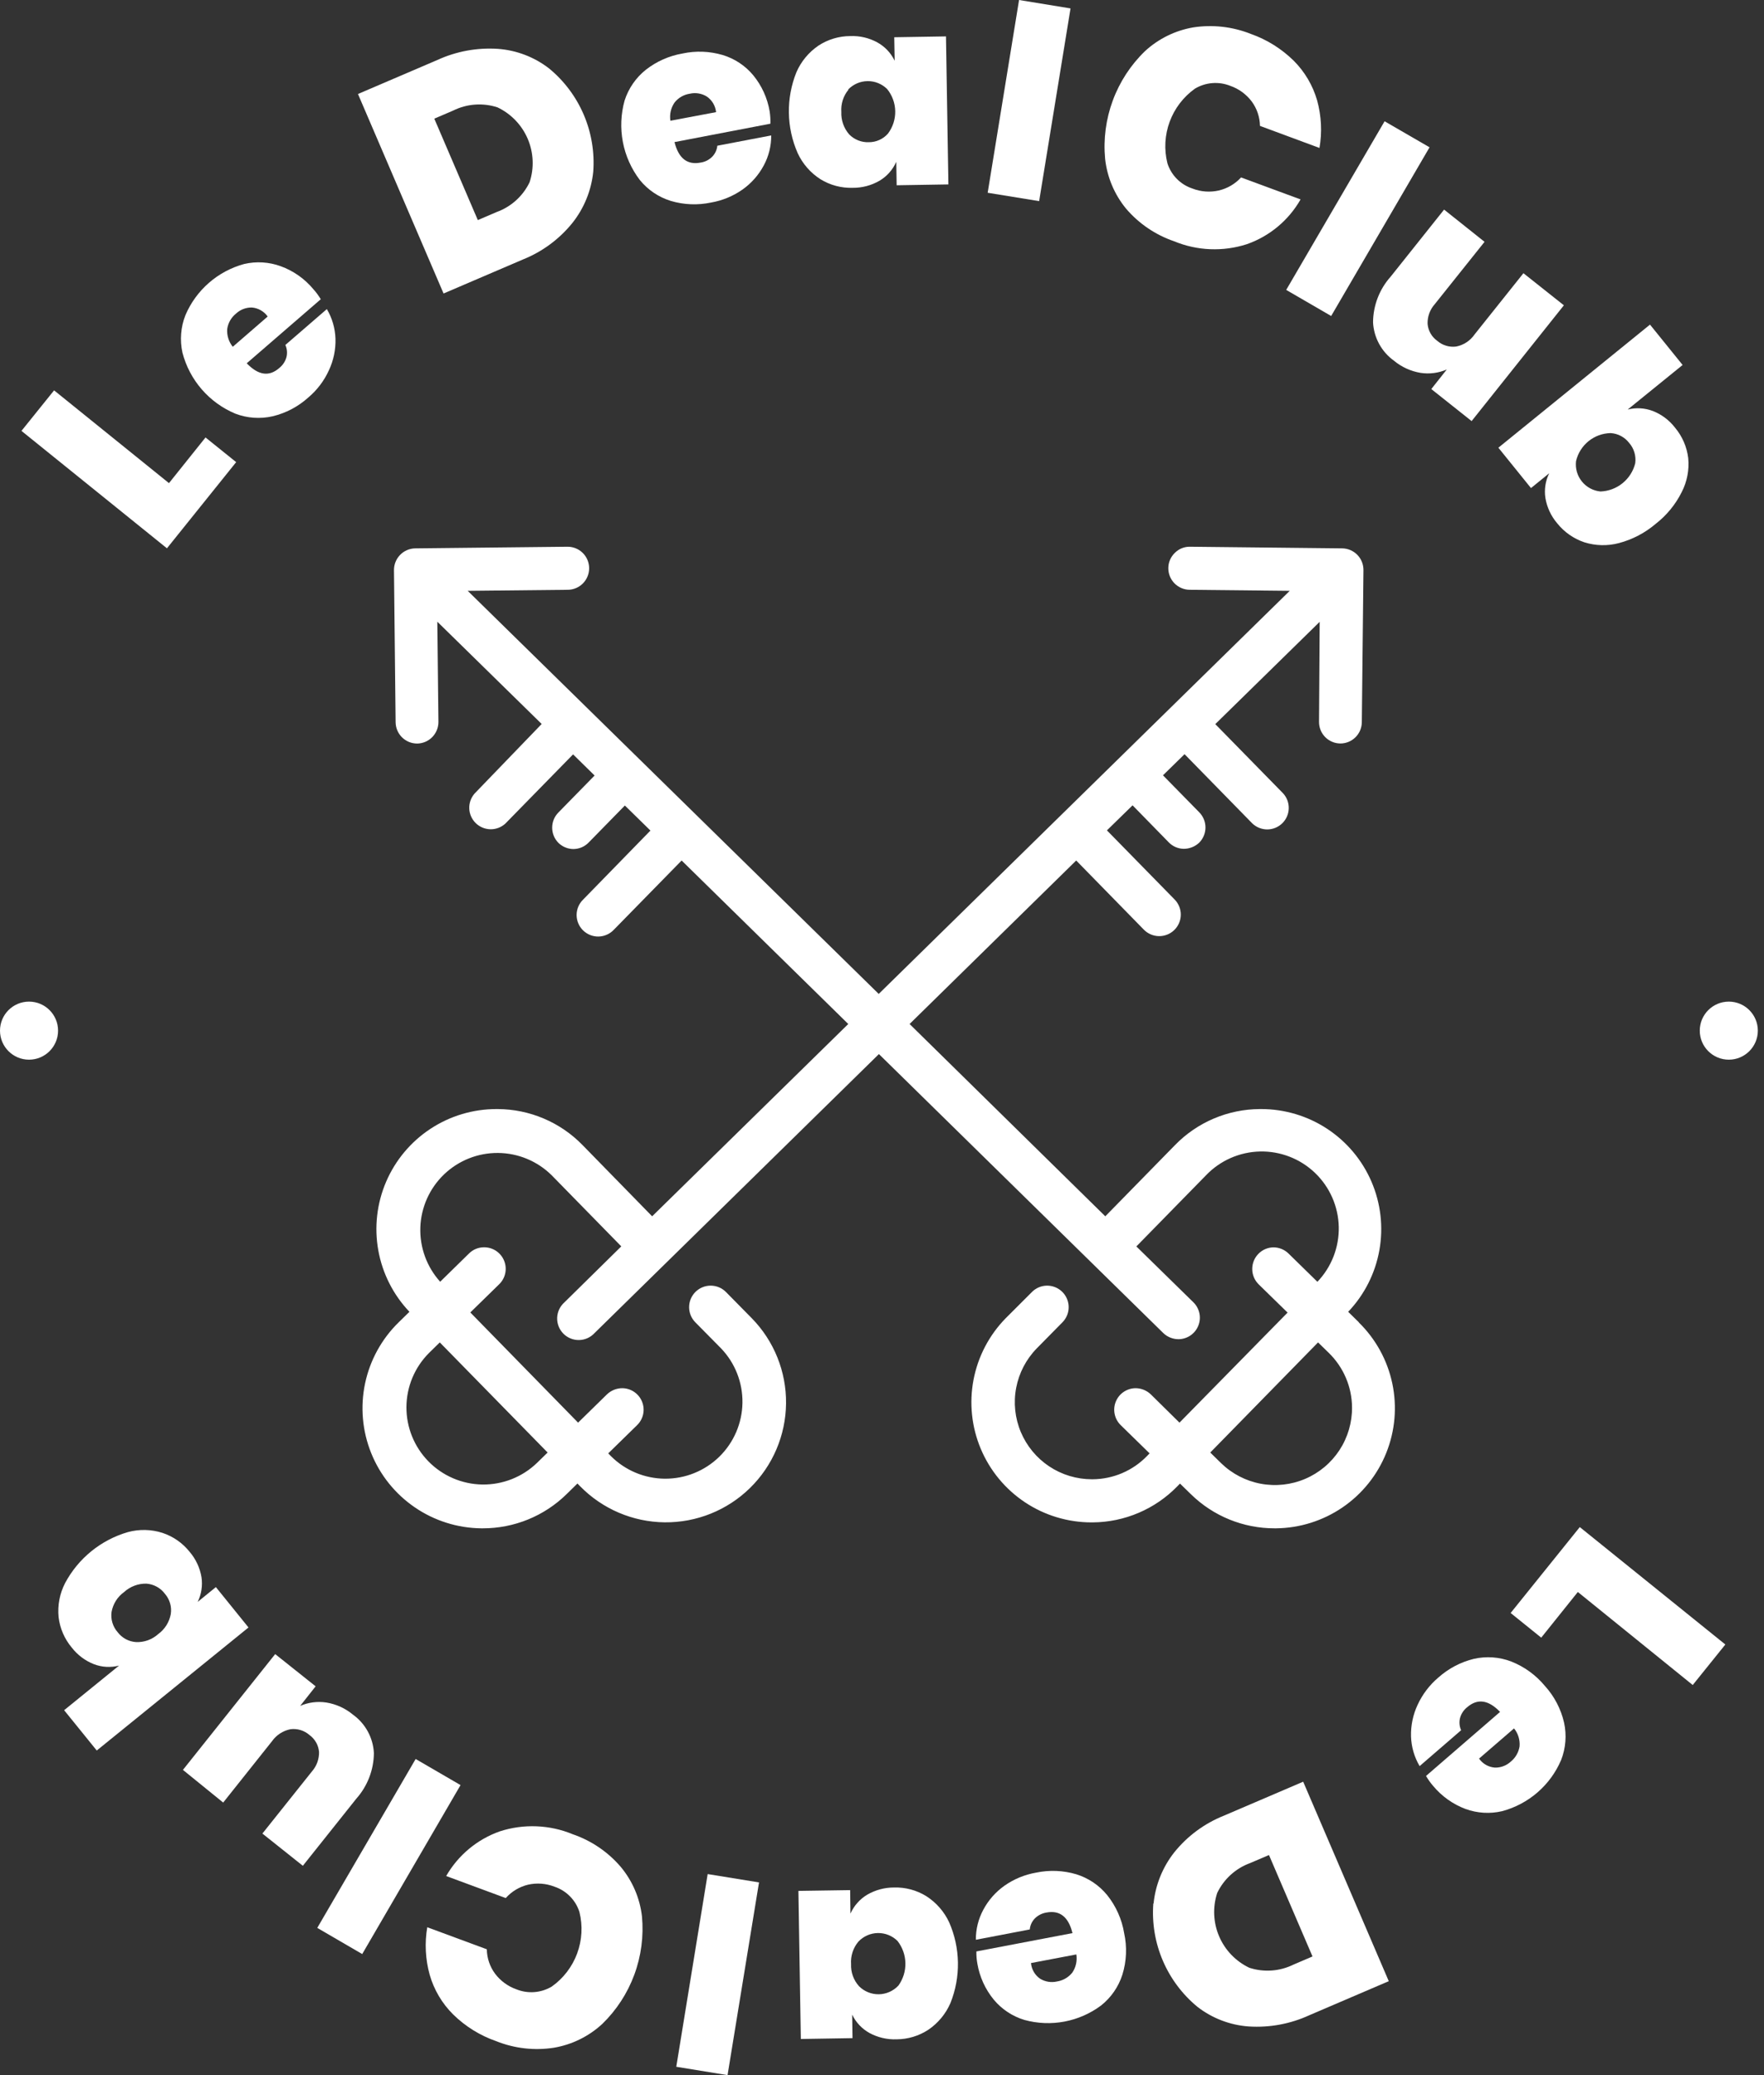 <svg width="119" height="140" viewBox="0 0 119 140" fill="none" xmlns="http://www.w3.org/2000/svg">
<rect x="0" y="0" width="119" height="140" fill="#333333" stroke="none"/>
<g clip-path="url(#clip0_341_632)">
<path fill-rule="evenodd" clip-rule="evenodd" d="M91.675 89.215L90.949 88.502C92.042 87.354 92.773 85.91 93.052 84.35C93.332 82.79 93.147 81.182 92.522 79.726C91.896 78.269 90.857 77.029 89.533 76.157C88.209 75.286 86.659 74.822 85.074 74.824H84.986C83.918 74.829 82.862 75.047 81.88 75.465C80.898 75.882 80.008 76.492 79.264 77.257L74.564 82.059L61.361 69.085L72.601 58.055L77.165 62.721C77.435 62.996 77.803 63.153 78.188 63.157C78.573 63.161 78.945 63.012 79.22 62.742C79.496 62.473 79.653 62.105 79.657 61.719C79.661 61.334 79.512 60.963 79.242 60.687L74.674 56.022L76.404 54.332L78.842 56.827C78.975 56.965 79.133 57.074 79.308 57.15C79.484 57.225 79.672 57.265 79.863 57.267C80.247 57.264 80.617 57.117 80.897 56.854C81.169 56.581 81.321 56.211 81.321 55.826C81.321 55.441 81.169 55.072 80.897 54.798L78.454 52.307L79.911 50.882L84.475 55.547C84.747 55.811 85.111 55.958 85.489 55.958C85.868 55.957 86.231 55.809 86.502 55.544C86.773 55.28 86.93 54.92 86.939 54.541C86.949 54.163 86.81 53.795 86.553 53.518L81.984 48.853L89.026 41.952L88.982 48.694C88.98 48.885 89.015 49.074 89.086 49.251C89.157 49.428 89.262 49.589 89.395 49.725C89.528 49.861 89.687 49.969 89.863 50.044C90.038 50.119 90.226 50.158 90.417 50.16C90.799 50.161 91.167 50.011 91.439 49.742C91.711 49.473 91.866 49.108 91.869 48.725L91.979 38.466C91.981 38.275 91.946 38.086 91.875 37.909C91.805 37.732 91.7 37.57 91.566 37.434C91.433 37.297 91.274 37.188 91.099 37.113C90.924 37.038 90.735 36.998 90.544 36.996L80.285 36.886C80.095 36.881 79.905 36.915 79.728 36.986C79.551 37.057 79.39 37.164 79.255 37.3C79.118 37.432 79.007 37.59 78.932 37.766C78.856 37.941 78.817 38.13 78.815 38.321C78.813 38.511 78.848 38.701 78.919 38.878C78.99 39.055 79.095 39.216 79.228 39.353C79.362 39.489 79.52 39.598 79.696 39.673C79.871 39.748 80.059 39.788 80.25 39.791L87.006 39.861L59.279 67.056L31.552 39.861L38.307 39.791C38.693 39.787 39.06 39.63 39.33 39.354C39.599 39.079 39.748 38.708 39.744 38.323C39.74 37.938 39.583 37.57 39.308 37.3C39.033 37.031 38.662 36.882 38.277 36.886L28.013 36.996C27.822 36.998 27.634 37.038 27.459 37.114C27.283 37.189 27.125 37.299 26.992 37.436C26.723 37.713 26.574 38.084 26.578 38.47L26.688 48.729C26.693 49.111 26.848 49.476 27.12 49.745C27.392 50.014 27.759 50.164 28.141 50.164C28.525 50.16 28.892 50.003 29.161 49.728C29.43 49.453 29.579 49.083 29.576 48.699L29.501 41.943L36.542 48.844L32.018 53.535C31.773 53.815 31.643 54.177 31.657 54.549C31.671 54.92 31.827 55.272 32.093 55.532C32.359 55.792 32.714 55.941 33.086 55.947C33.457 55.953 33.817 55.816 34.091 55.564L38.66 50.895L40.112 52.321L37.674 54.812C37.402 55.085 37.249 55.454 37.249 55.839C37.249 56.224 37.402 56.594 37.674 56.867C37.946 57.132 38.31 57.281 38.69 57.281C38.881 57.279 39.07 57.239 39.245 57.164C39.42 57.088 39.579 56.978 39.711 56.841L42.154 54.345L43.879 56.035L39.342 60.687C39.202 60.822 39.091 60.983 39.015 61.162C38.939 61.34 38.899 61.532 38.898 61.726C38.898 61.92 38.936 62.112 39.011 62.291C39.085 62.471 39.195 62.633 39.334 62.769C39.472 62.904 39.637 63.011 39.817 63.083C39.998 63.154 40.19 63.188 40.384 63.184C40.578 63.179 40.769 63.136 40.946 63.056C41.123 62.977 41.282 62.863 41.415 62.721L45.983 58.055L57.224 69.085L43.994 82.059L39.302 77.257C38.558 76.492 37.669 75.882 36.686 75.465C35.704 75.047 34.648 74.829 33.581 74.824H33.493C31.908 74.823 30.358 75.287 29.035 76.159C27.712 77.031 26.673 78.272 26.048 79.728C25.423 81.184 25.239 82.791 25.519 84.351C25.798 85.911 26.529 87.354 27.621 88.502L26.891 89.215C25.745 90.336 24.957 91.772 24.627 93.34C24.297 94.909 24.44 96.54 25.038 98.028C25.635 99.515 26.66 100.792 27.984 101.696C29.307 102.601 30.869 103.093 32.471 103.11H32.564C34.682 103.114 36.718 102.284 38.228 100.799L38.954 100.086L39.135 100.271C40.638 101.807 42.69 102.682 44.839 102.705C46.988 102.727 49.058 101.895 50.593 100.392C52.129 98.889 53.004 96.837 53.027 94.688C53.05 92.539 52.218 90.469 50.714 88.934L48.98 87.173C48.711 86.898 48.343 86.741 47.957 86.737C47.572 86.732 47.2 86.882 46.925 87.151C46.649 87.421 46.492 87.789 46.488 88.174C46.484 88.56 46.633 88.931 46.903 89.207L48.641 90.967C49.589 91.955 50.108 93.278 50.086 94.647C50.064 96.016 49.503 97.321 48.525 98.279C47.546 99.236 46.229 99.769 44.86 99.762C43.491 99.754 42.18 99.206 41.212 98.238L41.032 98.053L42.981 96.147C43.187 95.946 43.328 95.688 43.388 95.407C43.447 95.125 43.421 94.833 43.313 94.566C43.206 94.299 43.022 94.07 42.784 93.908C42.546 93.746 42.266 93.658 41.978 93.656C41.594 93.657 41.226 93.805 40.948 94.07L38.998 95.98L31.728 88.546L33.677 86.641C33.883 86.44 34.024 86.183 34.084 85.901C34.143 85.62 34.117 85.328 34.01 85.061C33.903 84.795 33.72 84.566 33.483 84.403C33.246 84.241 32.966 84.153 32.678 84.15C32.487 84.146 32.297 84.18 32.119 84.251C31.942 84.322 31.78 84.428 31.644 84.563L29.694 86.474C28.787 85.469 28.307 84.149 28.357 82.796C28.407 81.443 28.982 80.163 29.96 79.227C30.939 78.291 32.244 77.774 33.598 77.785C34.952 77.796 36.248 78.335 37.212 79.286L41.912 84.088L38.078 87.864C37.93 87.995 37.81 88.153 37.726 88.332C37.641 88.51 37.594 88.703 37.586 88.9C37.579 89.098 37.612 89.294 37.683 89.478C37.754 89.662 37.862 89.83 38 89.971C38.138 90.112 38.303 90.223 38.485 90.298C38.668 90.373 38.864 90.41 39.061 90.407C39.258 90.404 39.453 90.361 39.633 90.28C39.812 90.199 39.974 90.082 40.108 89.937L59.292 71.114L78.477 89.937C78.755 90.204 79.126 90.352 79.511 90.351C79.797 90.347 80.076 90.258 80.312 90.096C80.548 89.934 80.731 89.706 80.838 89.44C80.945 89.174 80.971 88.883 80.912 88.603C80.854 88.322 80.714 88.065 80.51 87.864L76.659 84.092L81.359 79.291C82.312 78.295 83.622 77.718 85.001 77.687C86.379 77.657 87.713 78.175 88.709 79.128C89.705 80.081 90.282 81.391 90.313 82.769C90.343 84.148 89.825 85.482 88.872 86.478L86.922 84.568C86.651 84.304 86.288 84.155 85.91 84.154C85.719 84.156 85.531 84.196 85.355 84.271C85.18 84.347 85.021 84.457 84.889 84.594C84.62 84.87 84.472 85.241 84.476 85.626C84.48 86.012 84.636 86.379 84.911 86.65L86.861 88.555L79.568 95.98L77.632 94.07C77.354 93.805 76.985 93.657 76.602 93.656C76.314 93.659 76.034 93.748 75.797 93.91C75.56 94.072 75.377 94.301 75.27 94.568C75.163 94.834 75.137 95.127 75.197 95.408C75.256 95.689 75.397 95.946 75.603 96.147L77.552 98.053L77.372 98.238C76.896 98.728 76.328 99.118 75.7 99.386C75.072 99.654 74.397 99.795 73.715 99.8H73.653C72.63 99.799 71.63 99.496 70.779 98.93C69.927 98.363 69.262 97.558 68.865 96.615C68.469 95.672 68.36 94.633 68.552 93.629C68.744 92.624 69.227 91.698 69.943 90.967L71.677 89.207C71.878 89.001 72.014 88.741 72.067 88.459C72.12 88.177 72.088 87.885 71.976 87.621C71.863 87.356 71.675 87.131 71.434 86.974C71.194 86.817 70.912 86.735 70.625 86.737C70.434 86.739 70.245 86.779 70.07 86.855C69.895 86.93 69.736 87.04 69.604 87.178L67.843 88.938C66.727 90.078 65.973 91.522 65.674 93.088C65.375 94.655 65.545 96.275 66.163 97.746C66.781 99.216 67.819 100.472 69.148 101.355C70.476 102.238 72.036 102.709 73.631 102.709H73.723C74.787 102.701 75.839 102.481 76.817 102.063C77.795 101.646 78.681 101.038 79.423 100.275L79.603 100.091L80.334 100.804C81.844 102.287 83.877 103.115 85.994 103.11H86.082C87.684 103.093 89.246 102.601 90.57 101.696C91.893 100.792 92.918 99.515 93.515 98.028C94.113 96.54 94.256 94.909 93.926 93.34C93.596 91.772 92.808 90.336 91.662 89.215H91.675ZM91.209 94.937C91.219 95.965 90.924 96.973 90.362 97.834C89.799 98.694 88.995 99.369 88.049 99.772C87.104 100.176 86.06 100.29 85.049 100.101C84.039 99.912 83.107 99.427 82.371 98.709L81.645 97.996L88.916 90.567L89.647 91.279C90.136 91.758 90.527 92.329 90.795 92.959C91.063 93.588 91.204 94.265 91.209 94.95V94.937ZM28.942 91.279L29.668 90.567L36.943 97.996L36.212 98.709C35.224 99.656 33.902 100.175 32.533 100.154C31.164 100.132 29.858 99.571 28.901 98.592C27.943 97.613 27.41 96.296 27.418 94.927C27.425 93.558 27.973 92.247 28.942 91.279Z" fill="white"/>
<path fill-rule="evenodd" clip-rule="evenodd" d="M11.399 32.595L13.864 29.514L15.932 31.178L11.262 36.992L1.448 29.07L3.649 26.336L11.399 32.595Z" fill="white"/>
<path fill-rule="evenodd" clip-rule="evenodd" d="M21.64 20.188L16.645 24.51C17.428 25.326 18.162 25.43 18.846 24.822C19.084 24.632 19.254 24.369 19.33 24.074C19.392 23.806 19.364 23.524 19.251 23.273L22.05 20.853C22.409 21.461 22.608 22.149 22.631 22.855C22.652 23.587 22.501 24.314 22.191 24.976C21.869 25.688 21.392 26.317 20.795 26.82C20.114 27.435 19.289 27.869 18.397 28.084C17.557 28.276 16.679 28.215 15.875 27.908C15.002 27.542 14.226 26.98 13.606 26.264C12.987 25.549 12.542 24.7 12.306 23.784C12.123 22.943 12.193 22.067 12.508 21.266C12.864 20.428 13.406 19.682 14.092 19.084C14.778 18.485 15.591 18.05 16.469 17.811C17.289 17.62 18.147 17.672 18.938 17.961C19.796 18.273 20.555 18.808 21.139 19.51C21.327 19.72 21.495 19.947 21.64 20.188ZM16.993 20.747C16.599 20.739 16.217 20.884 15.928 21.152C15.605 21.409 15.391 21.778 15.329 22.186C15.294 22.623 15.428 23.056 15.703 23.396L18.058 21.354C17.935 21.181 17.777 21.038 17.593 20.933C17.409 20.828 17.204 20.764 16.993 20.747Z" fill="white"/>
<path fill-rule="evenodd" clip-rule="evenodd" d="M40.02 11.588C39.891 12.849 39.404 14.046 38.616 15.039C37.734 16.132 36.587 16.981 35.284 17.503L29.923 19.801L24.149 6.342L29.51 4.045C30.786 3.46 32.188 3.203 33.59 3.296C34.844 3.388 36.044 3.847 37.04 4.617C38.059 5.455 38.861 6.526 39.38 7.739C39.898 8.952 40.118 10.273 40.02 11.588ZM35.728 12.292C36.043 11.332 35.996 10.289 35.598 9.36C35.199 8.431 34.476 7.679 33.563 7.244C32.576 6.921 31.501 6.998 30.57 7.46L29.298 8.006L32.234 14.849L33.506 14.304C34.482 13.95 35.28 13.228 35.728 12.292Z" fill="white"/>
<path fill-rule="evenodd" clip-rule="evenodd" d="M51.973 8.345L45.503 9.586C45.776 10.683 46.363 11.144 47.264 10.968C47.566 10.925 47.844 10.782 48.056 10.563C48.246 10.364 48.364 10.106 48.39 9.832L52.026 9.137C52.032 9.843 51.859 10.539 51.524 11.161C51.18 11.806 50.69 12.362 50.094 12.785C49.457 13.232 48.73 13.533 47.964 13.665C47.065 13.855 46.133 13.817 45.252 13.555C44.431 13.302 43.703 12.81 43.162 12.143C42.588 11.389 42.197 10.513 42.019 9.583C41.841 8.653 41.881 7.694 42.136 6.782C42.399 5.963 42.898 5.24 43.571 4.705C44.293 4.141 45.142 3.765 46.045 3.609C46.94 3.417 47.869 3.452 48.747 3.71C49.554 3.952 50.272 4.427 50.811 5.074C51.387 5.775 51.769 6.614 51.92 7.508C51.963 7.785 51.98 8.065 51.973 8.345ZM47.669 6.505C47.332 6.301 46.93 6.235 46.546 6.32C46.137 6.379 45.766 6.591 45.508 6.914C45.259 7.273 45.158 7.715 45.226 8.146L48.307 7.566C48.285 7.353 48.217 7.147 48.107 6.964C47.996 6.78 47.847 6.623 47.669 6.505Z" fill="white"/>
<path fill-rule="evenodd" clip-rule="evenodd" d="M59.186 2.861C59.694 3.142 60.102 3.574 60.353 4.097L60.326 2.513L63.816 2.456L63.979 12.442L60.489 12.499L60.463 10.915C60.23 11.447 59.836 11.894 59.336 12.191C58.784 12.512 58.156 12.677 57.518 12.671C56.756 12.694 56.003 12.494 55.353 12.094C54.682 11.667 54.147 11.056 53.813 10.334C53.435 9.476 53.233 8.551 53.218 7.614C53.203 6.677 53.375 5.746 53.725 4.876C54.04 4.15 54.554 3.528 55.208 3.081C55.844 2.662 56.589 2.437 57.351 2.434C57.99 2.407 58.625 2.554 59.186 2.861ZM57.241 6.047C56.891 6.469 56.717 7.01 56.757 7.557C56.733 8.111 56.924 8.653 57.289 9.071C57.461 9.245 57.667 9.381 57.895 9.472C58.122 9.562 58.365 9.604 58.61 9.594C58.853 9.596 59.094 9.545 59.317 9.445C59.539 9.346 59.738 9.2 59.899 9.018C60.228 8.583 60.401 8.051 60.392 7.507C60.384 6.962 60.193 6.436 59.851 6.012C59.677 5.838 59.47 5.701 59.242 5.608C59.014 5.515 58.769 5.469 58.523 5.473C58.277 5.476 58.034 5.529 57.809 5.627C57.583 5.726 57.38 5.869 57.21 6.047H57.241Z" fill="white"/>
<path fill-rule="evenodd" clip-rule="evenodd" d="M72.218 0.568L70.101 13.569L66.629 13.005L68.746 0L72.218 0.568Z" fill="white"/>
<path fill-rule="evenodd" clip-rule="evenodd" d="M87.275 4.097C88.02 4.842 88.564 5.765 88.855 6.778C89.142 7.821 89.196 8.915 89.013 9.982L84.999 8.494C84.988 7.899 84.793 7.323 84.44 6.844C84.073 6.358 83.571 5.992 82.997 5.792C82.611 5.637 82.195 5.574 81.782 5.607C81.368 5.639 80.967 5.768 80.611 5.981C79.832 6.537 79.238 7.314 78.907 8.212C78.575 9.11 78.522 10.087 78.754 11.016C78.881 11.413 79.099 11.774 79.392 12.07C79.685 12.366 80.044 12.588 80.439 12.719C81.007 12.941 81.628 12.987 82.222 12.851C82.799 12.716 83.322 12.409 83.723 11.971L87.737 13.454C86.933 14.863 85.649 15.935 84.119 16.473C82.507 16.994 80.763 16.924 79.198 16.275C77.943 15.844 76.826 15.085 75.963 14.075C75.176 13.115 74.685 11.947 74.551 10.712C74.428 9.379 74.605 8.035 75.07 6.779C75.534 5.523 76.274 4.387 77.236 3.455C78.145 2.616 79.278 2.058 80.497 1.848C81.808 1.647 83.15 1.799 84.383 2.289C85.468 2.672 86.455 3.29 87.275 4.097Z" fill="white"/>
<path fill-rule="evenodd" clip-rule="evenodd" d="M96.438 9.938L89.801 21.319L86.768 19.559L93.405 8.182L96.438 9.938Z" fill="white"/>
<path fill-rule="evenodd" clip-rule="evenodd" d="M105.5 20.597L99.276 28.409L96.556 26.248L97.6 24.928C97.046 25.167 96.436 25.247 95.839 25.157C95.175 25.048 94.552 24.764 94.035 24.334C93.621 24.036 93.279 23.648 93.036 23.2C92.792 22.752 92.652 22.255 92.626 21.746C92.634 20.609 93.056 19.513 93.814 18.665L97.419 14.141L100.148 16.315L96.785 20.527C96.463 20.89 96.291 21.362 96.306 21.847C96.324 22.073 96.391 22.293 96.503 22.491C96.615 22.688 96.768 22.859 96.953 22.991C97.127 23.144 97.332 23.257 97.553 23.324C97.775 23.391 98.008 23.41 98.238 23.379C98.74 23.279 99.184 22.987 99.474 22.565L102.771 18.432L105.5 20.597Z" fill="white"/>
<path fill-rule="evenodd" clip-rule="evenodd" d="M113.888 30.909C113.965 31.7 113.812 32.496 113.448 33.202C113.029 34.04 112.428 34.772 111.688 35.346C110.971 35.955 110.128 36.397 109.218 36.639C108.45 36.844 107.64 36.825 106.881 36.587C106.159 36.344 105.522 35.898 105.046 35.301C104.634 34.817 104.36 34.23 104.254 33.603C104.165 33.032 104.254 32.448 104.509 31.93L103.281 32.929L101.081 30.205L111.309 21.9L113.51 24.624L109.804 27.63C110.365 27.488 110.957 27.522 111.498 27.727C112.09 27.958 112.607 28.346 112.995 28.849C113.487 29.434 113.798 30.15 113.888 30.909ZM108.655 29.219C108.11 29.23 107.584 29.422 107.161 29.766C106.737 30.109 106.441 30.585 106.318 31.116C106.29 31.358 106.311 31.604 106.378 31.839C106.446 32.073 106.56 32.292 106.713 32.482C106.867 32.672 107.056 32.83 107.271 32.946C107.486 33.062 107.721 33.134 107.964 33.158C108.51 33.14 109.035 32.943 109.459 32.599C109.883 32.255 110.183 31.783 110.314 31.252C110.347 31.007 110.327 30.758 110.256 30.521C110.185 30.284 110.064 30.065 109.901 29.879C109.752 29.687 109.564 29.528 109.349 29.414C109.135 29.3 108.898 29.234 108.655 29.219Z" fill="white"/>
<path fill-rule="evenodd" clip-rule="evenodd" d="M106.441 107.405L103.972 110.486L101.908 108.822L106.573 103.026L116.392 110.948L114.192 113.681L106.441 107.405Z" fill="white"/>
<path fill-rule="evenodd" clip-rule="evenodd" d="M96.2 119.816L101.195 115.495C100.412 114.679 99.671 114.575 98.973 115.182C98.733 115.371 98.563 115.634 98.489 115.93C98.427 116.199 98.454 116.48 98.568 116.731L95.769 119.152C95.41 118.544 95.21 117.855 95.188 117.149C95.168 116.418 95.319 115.692 95.628 115.028C95.953 114.319 96.429 113.689 97.023 113.184C97.708 112.57 98.533 112.135 99.426 111.916C100.264 111.726 101.14 111.787 101.943 112.092C102.829 112.442 103.612 113.009 104.219 113.743C104.856 114.444 105.301 115.297 105.513 116.221C105.697 117.061 105.628 117.937 105.315 118.738C104.957 119.579 104.412 120.327 103.722 120.925C103.032 121.524 102.214 121.957 101.332 122.193C100.512 122.384 99.654 122.332 98.863 122.043C98.015 121.724 97.264 121.19 96.684 120.494C96.502 120.284 96.34 120.057 96.2 119.816ZM100.848 119.253C101.241 119.262 101.623 119.119 101.913 118.853C102.234 118.594 102.447 118.226 102.511 117.818C102.547 117.382 102.413 116.948 102.137 116.608L99.778 118.646C99.9 118.82 100.059 118.965 100.244 119.07C100.429 119.175 100.635 119.237 100.848 119.253Z" fill="white"/>
<path fill-rule="evenodd" clip-rule="evenodd" d="M77.821 128.416C77.95 127.156 78.435 125.96 79.22 124.966C80.101 123.872 81.249 123.023 82.552 122.501L87.913 120.204L93.687 133.662L88.326 135.96C87.046 136.548 85.639 136.809 84.233 136.717C82.978 136.625 81.778 136.166 80.783 135.396C79.764 134.558 78.962 133.487 78.443 132.274C77.924 131.061 77.705 129.741 77.803 128.425L77.821 128.416ZM82.112 127.712C81.799 128.672 81.846 129.714 82.245 130.642C82.643 131.57 83.365 132.321 84.277 132.756C85.263 133.078 86.336 133.001 87.266 132.54L88.542 131.994L85.606 125.151L84.33 125.696C83.355 126.052 82.559 126.776 82.112 127.712Z" fill="white"/>
<path fill-rule="evenodd" clip-rule="evenodd" d="M65.867 131.655L72.35 130.419C72.08 129.321 71.493 128.859 70.59 129.032C70.289 129.081 70.011 129.224 69.798 129.442C69.61 129.642 69.494 129.899 69.468 130.172L65.832 130.868C65.826 130.161 65.999 129.465 66.334 128.843C66.677 128.197 67.167 127.641 67.764 127.219C68.401 126.772 69.128 126.472 69.894 126.339C70.793 126.15 71.725 126.188 72.606 126.449C73.426 126.703 74.154 127.195 74.696 127.862C75.288 128.604 75.681 129.486 75.836 130.423C76.039 131.351 75.998 132.315 75.717 133.222C75.455 134.041 74.956 134.764 74.282 135.3C73.551 135.846 72.705 136.218 71.808 136.388C70.911 136.557 69.987 136.519 69.107 136.277C68.3 136.033 67.583 135.559 67.043 134.912C66.467 134.212 66.085 133.373 65.933 132.478C65.883 132.207 65.861 131.931 65.867 131.655ZM70.172 133.5C70.508 133.703 70.91 133.77 71.294 133.684C71.702 133.623 72.073 133.411 72.333 133.09C72.58 132.73 72.679 132.289 72.61 131.858L69.551 132.439C69.57 132.651 69.635 132.856 69.742 133.039C69.849 133.222 69.996 133.38 70.172 133.5Z" fill="white"/>
<path fill-rule="evenodd" clip-rule="evenodd" d="M58.654 137.157C58.146 136.875 57.739 136.443 57.488 135.92L57.51 137.505L54.024 137.562L53.861 127.571L57.351 127.518L57.373 129.103C57.609 128.571 58.004 128.125 58.504 127.826C59.056 127.506 59.684 127.339 60.322 127.342C61.084 127.321 61.835 127.523 62.483 127.923C63.154 128.352 63.69 128.962 64.028 129.684C64.405 130.542 64.607 131.466 64.622 132.404C64.637 133.341 64.465 134.271 64.116 135.141C63.8 135.869 63.284 136.491 62.628 136.937C61.992 137.356 61.247 137.581 60.485 137.584C59.847 137.608 59.215 137.461 58.654 137.157ZM60.599 133.97C60.92 133.529 61.088 132.995 61.078 132.45C61.069 131.904 60.882 131.377 60.546 130.947C60.371 130.774 60.163 130.637 59.935 130.546C59.706 130.455 59.462 130.41 59.216 130.414C58.97 130.419 58.727 130.472 58.502 130.572C58.277 130.672 58.074 130.816 57.906 130.995C57.55 131.42 57.374 131.966 57.413 132.518C57.391 133.066 57.585 133.6 57.954 134.006C58.128 134.18 58.336 134.317 58.563 134.409C58.791 134.502 59.036 134.548 59.282 134.545C59.528 134.542 59.771 134.489 59.996 134.39C60.222 134.292 60.425 134.149 60.595 133.97H60.599Z" fill="white"/>
<path fill-rule="evenodd" clip-rule="evenodd" d="M45.622 139.437L47.739 126.436L51.203 126.999L49.081 140L45.622 139.437Z" fill="white"/>
<path fill-rule="evenodd" clip-rule="evenodd" d="M30.566 135.903C29.819 135.16 29.275 134.239 28.986 133.227C28.697 132.184 28.641 131.09 28.823 130.023L32.841 131.51C32.85 132.105 33.045 132.683 33.4 133.161C33.766 133.645 34.267 134.011 34.839 134.212C35.225 134.367 35.641 134.431 36.054 134.398C36.468 134.365 36.869 134.237 37.225 134.023C38.006 133.469 38.601 132.692 38.934 131.793C39.266 130.895 39.319 129.917 39.087 128.988C38.96 128.592 38.741 128.231 38.448 127.935C38.155 127.639 37.796 127.416 37.401 127.285C36.833 127.064 36.212 127.018 35.618 127.153C35.038 127.294 34.514 127.609 34.118 128.055L30.099 126.568C30.907 125.162 32.192 124.092 33.721 123.553C35.333 123.032 37.078 123.102 38.642 123.751C39.897 124.183 41.014 124.942 41.877 125.952C42.669 126.902 43.166 128.063 43.307 129.292C43.431 130.625 43.255 131.969 42.791 133.225C42.327 134.481 41.588 135.617 40.627 136.549C39.718 137.388 38.585 137.945 37.366 138.152C36.054 138.356 34.712 138.204 33.48 137.711C32.386 137.332 31.391 136.714 30.566 135.903Z" fill="white"/>
<path fill-rule="evenodd" clip-rule="evenodd" d="M21.403 130.067L28.04 118.672L31.068 120.433L24.435 131.832L21.403 130.067Z" fill="white"/>
<path fill-rule="evenodd" clip-rule="evenodd" d="M12.341 119.407L18.564 111.595L21.293 113.769L20.25 115.09C20.803 114.85 21.413 114.771 22.01 114.861C22.675 114.968 23.298 115.252 23.815 115.684C24.228 115.982 24.57 116.369 24.813 116.817C25.057 117.265 25.197 117.762 25.223 118.272C25.213 119.409 24.791 120.503 24.035 121.352L20.43 125.877L17.701 123.703L21.042 119.513C21.363 119.149 21.535 118.677 21.522 118.192C21.502 117.967 21.435 117.748 21.323 117.552C21.211 117.355 21.058 117.185 20.875 117.053C20.7 116.9 20.496 116.787 20.274 116.72C20.052 116.653 19.819 116.634 19.59 116.665C19.087 116.766 18.643 117.056 18.348 117.475L15.056 121.612L12.341 119.407Z" fill="white"/>
<path fill-rule="evenodd" clip-rule="evenodd" d="M3.952 109.095C3.875 108.304 4.028 107.508 4.392 106.802C4.833 105.976 5.434 105.246 6.162 104.655C6.889 104.065 7.727 103.626 8.626 103.365C9.394 103.156 10.206 103.175 10.963 103.418C11.687 103.658 12.325 104.105 12.799 104.703C13.21 105.186 13.484 105.771 13.591 106.397C13.678 106.969 13.589 107.554 13.335 108.074L14.563 107.075L16.764 109.799L6.527 118.1L4.326 115.38L8.032 112.37C7.471 112.516 6.879 112.483 6.338 112.277C5.747 112.045 5.23 111.657 4.841 111.155C4.35 110.57 4.04 109.854 3.952 109.095ZM9.185 110.785C9.733 110.806 10.267 110.612 10.673 110.244C11.12 109.919 11.425 109.433 11.522 108.888C11.558 108.648 11.542 108.402 11.474 108.168C11.406 107.934 11.289 107.717 11.13 107.533C10.983 107.334 10.795 107.17 10.579 107.051C10.362 106.931 10.123 106.86 9.876 106.842C9.32 106.83 8.781 107.034 8.371 107.41C7.925 107.73 7.622 108.211 7.526 108.752C7.492 108.996 7.512 109.245 7.583 109.481C7.655 109.718 7.776 109.936 7.94 110.121C8.087 110.315 8.275 110.474 8.49 110.589C8.705 110.704 8.942 110.771 9.185 110.785Z" fill="white"/>
<path d="M1.958 71.492C3.04 71.492 3.917 70.615 3.917 69.534C3.917 68.452 3.04 67.575 1.958 67.575C0.877 67.575 0 68.452 0 69.534C0 70.615 0.877 71.492 1.958 71.492Z" fill="white"/>
<path d="M116.626 71.492C117.707 71.492 118.584 70.615 118.584 69.534C118.584 68.452 117.707 67.575 116.626 67.575C115.544 67.575 114.667 68.452 114.667 69.534C114.667 70.615 115.544 71.492 116.626 71.492Z" fill="white"/>
</g>
<defs>
<clipPath id="clip0_341_632">
<rect width="118.584" height="140" fill="white"/>
</clipPath>
</defs>
</svg>
